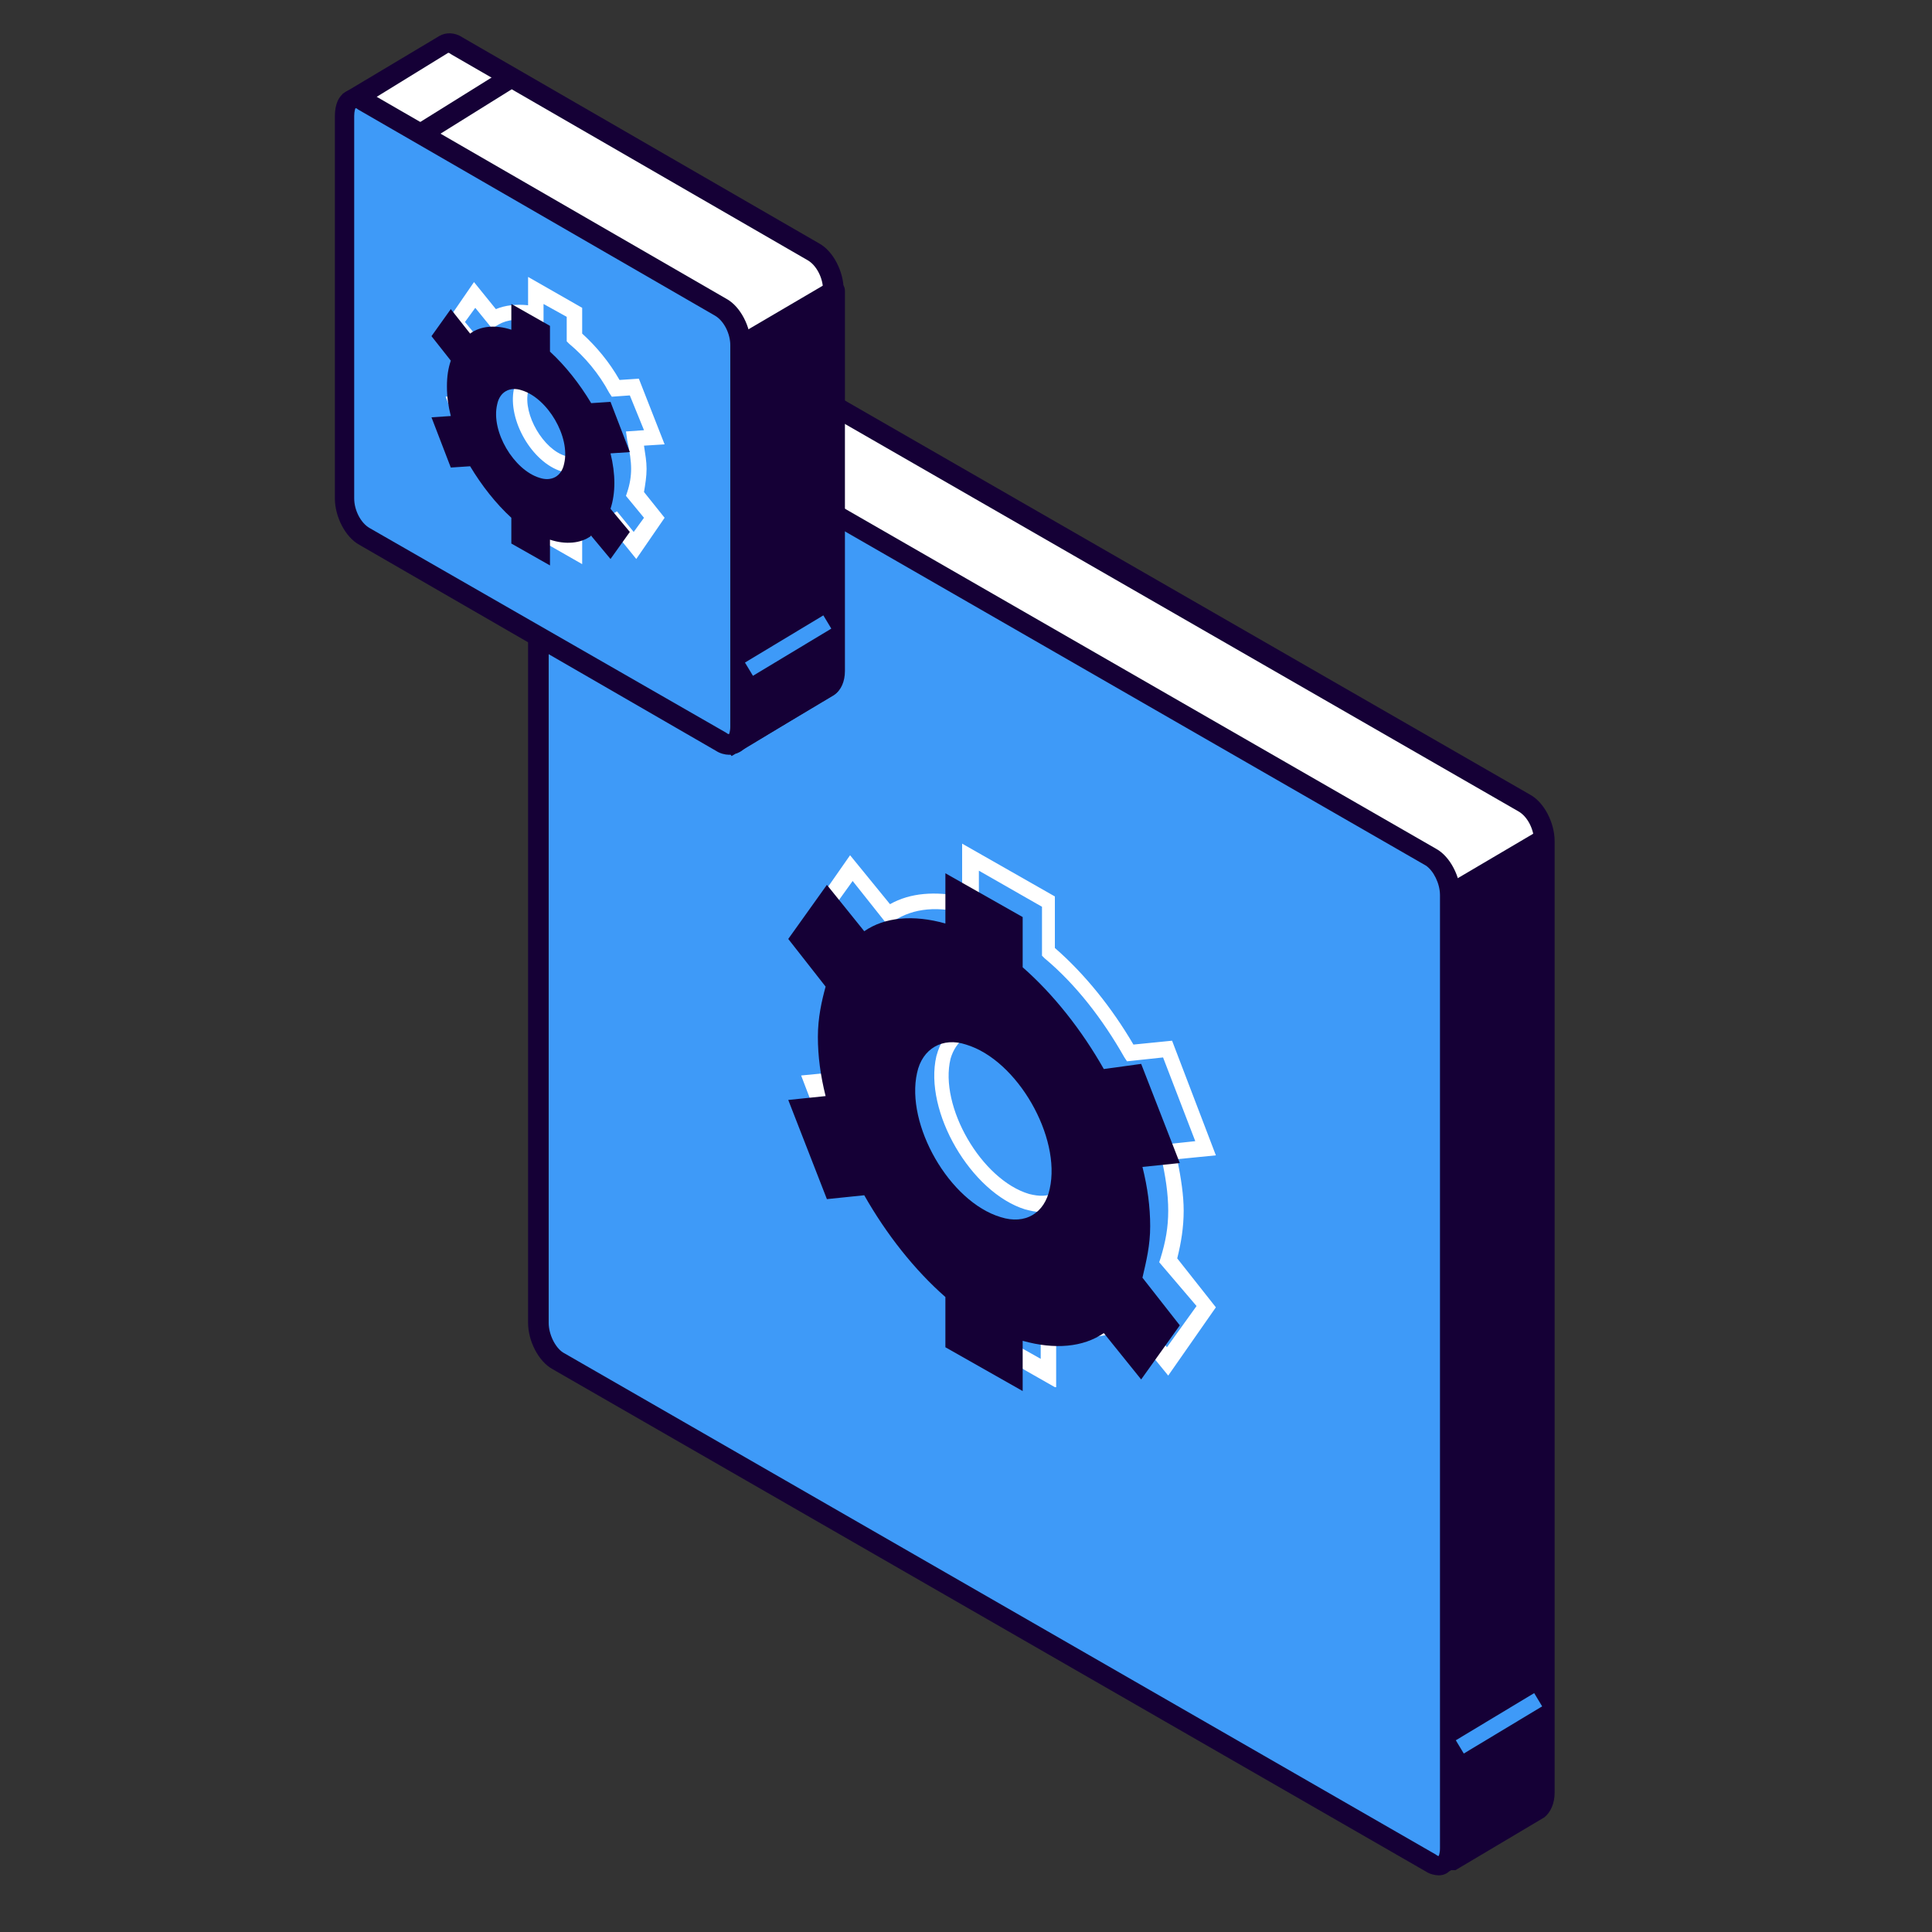 <svg xmlns="http://www.w3.org/2000/svg" xmlns:xlink="http://www.w3.org/1999/xlink" id="Calque_1" x="0px" y="0px" viewBox="0 0 150 150" style="enable-background:new 0 0 150 150;" xml:space="preserve"><rect x="0" y="0" width="150" height="150" fill="#333333" stroke="none"/><style type="text/css">	.st0{fill:#FFFFFF;}	.st1{fill:#150036;}	.st2{fill:#3E9AF8;}</style><g id="XMLID_00000070119852338817634610000008998857420317449634_">	<g id="XMLID_00000051375712572588328060000014725536952253246653_">		<g id="XMLID_00000152977454716008261690000014530230569505160321_">			<g id="XMLID_00000166670977825146057490000012369940212845389230_">				<g id="XMLID_00000071541494301221185050000010174586287012285593_">					<g id="XMLID_00000109006662044387142820000006756221451578411141_">						<path id="XMLID_00000065052380594268119260000009023017322320071059_" class="st0" d="M118.3,62.3l-67.8-39       c-0.4-0.2-0.8-0.2-1-0.1l0,0h0c0,0,0,0-0.1,0l-6.8,4c-0.2,0.1-0.2,0.3-0.1,0.5L48.9,39c0,0.1,0,0.1,0,0.2v59.2       c0,1.1,0.7,2.5,1.5,2.9l55.1,31.7c0.1,0,0.1,0.1,0.1,0.1l6.4,11.2c0.1,0.2,0.3,0.2,0.5,0.1l6.8-4c0.3-0.2,0.5-0.6,0.5-1.2       V65.3C119.8,64.1,119.1,62.8,118.3,62.3z"></path>						<path id="XMLID_00000003088980538073416430000011229800432887786890_" class="st1" d="M112.4,145.2c-0.1,0-0.2,0-0.3,0       c-0.3-0.1-0.5-0.3-0.7-0.5l-6.3-11.1l-55-31.6c-1.1-0.6-1.9-2.2-1.9-3.6V39.3l-6.3-11.1c-0.3-0.5-0.1-1.2,0.4-1.5l6.8-4       c0.6-0.4,1.2-0.4,1.9,0l67.8,39c1.1,0.6,1.9,2.2,1.9,3.6v73.9c0,0.8-0.3,1.5-0.8,1.9l-6.9,4.1       C112.7,145.2,112.6,145.2,112.4,145.2z M43.4,27.8l6.2,10.8c0.1,0.2,0.1,0.4,0.1,0.6v59.2c0,0.9,0.5,1.9,1.2,2.3l55.1,31.7       c0.2,0.1,0.3,0.2,0.4,0.4l6.2,10.8l6.4-3.8l0,0c0,0,0.1-0.2,0.1-0.5V65.3c0-0.9-0.5-1.9-1.2-2.3L50.1,24       c-0.1-0.1-0.2-0.1-0.2-0.1L43.4,27.8z"></path>					</g>					<g id="XMLID_00000063625559719608324530000003515488022075285400_">						<path id="XMLID_00000003063421747304116510000012429647834795235252_" class="st1" d="M72,71.6c0.2,0.9,2.6,33.1,4.9,44.9       c0,0,0,0.1,0,0.1l28.6,16.4c0.1,0.1,0.1,0.1,0.2,0.2l6.3,11c0.1,0.2,0.4,0.3,0.6,0.2l6.7-4c0.3-0.2,0.5-0.6,0.5-1.2V65.4       c0-0.1-0.1-0.1-0.2-0.1l-7,4.2c0,0,0,0,0,0L72,71.6C72,71.5,72,71.6,72,71.6z"></path>						<path id="XMLID_00000037662598607053776700000012593834649007663292_" class="st1" d="M112.4,145.2c-0.1,0-0.2,0-0.3,0       c-0.3-0.1-0.6-0.3-0.8-0.6l-6.3-11l-28.8-16.5l-0.1-0.4c-1.8-9.3-3.7-31.1-4.5-40.4c-0.2-2.4-0.4-4.3-0.4-4.6l0.8-0.1       l-0.8,0.1l-0.1-0.5l0.6-0.5l40.6-2l7.3-4.3l0.5,0.2c0.3,0.2,0.4,0.5,0.4,0.8v73.7c0,0.8-0.3,1.5-0.8,1.9l-6.8,4       C112.8,145.1,112.6,145.2,112.4,145.2z M77.6,116.1l28.5,16.4l0.3,0.3l6.1,10.8l6.4-3.8l0,0c0,0,0.1-0.2,0.1-0.5V66.6       l-6.2,3.7l-0.2,0l-39.8,1.9c0.1,0.7,0.2,1.9,0.3,3.9C74,85.4,75.8,106.7,77.6,116.1z"></path>					</g>					<g id="XMLID_00000155119030453652592380000000057048849326392215_">						<path id="XMLID_00000140732648848303092000000011846775670829512895_" class="st2" d="M111.1,144.6l-67.8-39       c-0.9-0.5-1.5-1.8-1.5-2.9V28.7c0-1.1,0.7-1.7,1.5-1.2l67.8,39c0.9,0.5,1.5,1.8,1.5,2.9v73.9       C112.6,144.6,111.9,145.1,111.1,144.6z"></path>						<path id="XMLID_00000061441432843347723750000001047236025311807626_" class="st1" d="M111.7,145.6c-0.3,0-0.7-0.1-1-0.3       l-67.8-39c-1.1-0.6-1.9-2.2-1.9-3.6V28.7c0-0.9,0.3-1.6,0.9-1.9c0.5-0.3,1.2-0.3,1.8,0.1l67.8,39c1.1,0.6,1.9,2.2,1.9,3.6       v73.9c0,0.9-0.3,1.6-0.9,1.9C112.3,145.5,112,145.6,111.7,145.6z M42.7,28.2C42.7,28.2,42.7,28.2,42.7,28.2       c0,0-0.1,0.2-0.1,0.6v73.9c0,0.9,0.5,1.9,1.1,2.3l67.8,39c0.1,0.1,0.2,0.1,0.2,0.1c0,0,0.1-0.2,0.1-0.6V69.5       c0-0.9-0.5-1.9-1.1-2.3l-67.8-39C42.8,28.2,42.7,28.2,42.7,28.2z"></path>					</g>				</g>				<g id="XMLID_00000116954733964472879110000018112840968367521726_">											<rect id="XMLID_00000003809769920848528630000004930303904943312809_" x="47.7" y="27.4" transform="matrix(0.849 -0.529 0.529 0.849 -7.075 31.64)" class="st1" width="8.1" height="1.6"></rect>				</g>				<g id="XMLID_00000116211531640858227340000006470359639853244814_">											<rect id="XMLID_00000160911249538447666470000008918259154610699959_" x="112.8" y="133.2" transform="matrix(0.857 -0.516 0.516 0.857 -52.372 79.168)" class="st2" width="7.1" height="1.2"></rect>				</g>			</g>		</g>		<g id="XMLID_00000026848831443685727380000007205746601888600254_">			<path id="XMLID_00000052095191474720890900000009598958421973919122_" class="st0" d="M81.9,107.7l-7.2-4.1v-4    c-2.3-2-4.4-4.6-6.1-7.5l-3,0.3l-3.4-8.9l3.1-0.3c-0.3-1.5-0.5-2.8-0.5-4c0-1.3,0.2-2.5,0.5-3.7l-3-3.8l3.7-5.3l3.1,3.8    c1.6-0.9,3.5-1,5.6-0.6v-4.1l7.2,4.1v4c2.3,2,4.4,4.6,6.1,7.5l3-0.3l3.4,8.9L91.4,90c0.3,1.5,0.5,2.8,0.5,4    c0,1.3-0.2,2.5-0.5,3.7l3,3.8l-3.7,5.3l-3.1-3.8c-1.6,0.9-3.5,1-5.6,0.6V107.7z M76,102.8l4.8,2.7v-3.7l0.8,0.2    c2.3,0.7,4.3,0.5,5.8-0.5l0.5-0.3l2.7,3.4l2.3-3.2L90,98l0.1-0.3c0.4-1.3,0.6-2.4,0.6-3.7c0-1.3-0.2-2.7-0.6-4.4l-0.1-0.7    l2.8-0.3l-2.5-6.5l-2.8,0.3l-0.2-0.3c-1.7-3-3.8-5.7-6.2-7.7l-0.2-0.2v-3.8L76,67.6v3.7L75.2,71c-2.3-0.7-4.3-0.5-5.8,0.5    l-0.5,0.3l-2.7-3.4l-2.3,3.2l2.9,3.5l-0.1,0.3c-0.4,1.3-0.6,2.4-0.6,3.7c0,1.3,0.2,2.7,0.6,4.4l0.1,0.7L64,84.5l2.5,6.5l2.8-0.3    l0.2,0.3c1.7,3,3.8,5.7,6.2,7.7L76,99V102.8z M80.8,94.1c-0.4,0-0.8-0.1-1.2-0.2l0,0c-4.2-1.3-7.9-7.6-6.9-11.9    c0.3-1.1,0.8-1.9,1.7-2.4c0.8-0.5,1.8-0.6,2.9-0.2c4.2,1.3,7.9,7.6,6.9,11.9c-0.3,1.1-0.8,1.9-1.7,2.4    C81.9,93.9,81.4,94.1,80.8,94.1z M76,80.3c-0.4,0-0.8,0.1-1.1,0.3c-0.5,0.3-0.9,0.9-1.1,1.6c-0.9,3.7,2.4,9.4,6.1,10.5l0,0    c0.8,0.2,1.4,0.2,2-0.1c0.5-0.3,0.9-0.9,1.1-1.6c0.9-3.7-2.4-9.4-6.1-10.5C76.6,80.3,76.3,80.3,76,80.3z"></path>		</g>		<g id="XMLID_00000023995388974286331640000004426243449563947455_">			<path id="XMLID_00000154407274996807165440000006002961758355930270_" class="st1" d="M89.3,95.2c0-1.5-0.2-3-0.6-4.6l2.9-0.3    l-3-7.7L85.7,83c-1.7-3-3.9-5.8-6.3-7.9v-3.9l-6-3.4v3.9c-2.5-0.7-4.7-0.5-6.3,0.6l-2.9-3.6l-3,4.2l2.9,3.7    c-0.3,1.1-0.6,2.4-0.6,3.9c0,1.5,0.2,3,0.6,4.6l-2.9,0.3l3,7.7l2.9-0.3c1.7,3,3.9,5.8,6.3,7.9v3.9l6,3.4v-3.9    c2.5,0.7,4.7,0.5,6.3-0.6l2.9,3.6l3-4.2l-2.9-3.7C89,97.9,89.3,96.7,89.3,95.2z M77.7,94.5c-4-1.2-7.4-7.2-6.5-11.2    c0.4-1.9,2-2.8,3.8-2.2c4,1.2,7.4,7.2,6.5,11.2C81.1,94.2,79.6,95.1,77.7,94.5z"></path>		</g>	</g>	<g id="XMLID_00000022561021427587223250000018121860294364966035_">		<g id="XMLID_00000039112901987405090350000017617926899498663316_">			<g id="XMLID_00000019661757710720985210000013359796926391945147_">				<g id="XMLID_00000044877752214848584810000012530280578164297615_">					<g id="XMLID_00000035521730144033106900000004106996876736272281_">						<path id="XMLID_00000116235363805024427590000015533898675097569158_" class="st0" d="M63.2,19.5l-27.7-16       c-0.4-0.2-0.7-0.2-1-0.1l0,0l0,0c0,0-0.1,0-0.1,0.1l-7.1,4.2c0,0,0,0.1,0,0.1l6.7,11.2c0,0,0,0,0,0v15.3       c0,1.1,0.7,2.5,1.5,2.9l14.3,8.2c0,0,0,0,0,0l7.2,12c0,0,0.1,0,0.1,0l7.2-4.3c0.3-0.2,0.5-0.6,0.5-1.2V22.5       C64.7,21.4,64,20,63.2,19.5z"></path>						<path id="XMLID_00000169515928936854904090000002908960105267587502_" class="st1" d="M56.8,58.7L56.3,58l-7.1-11.9L35.1,38       c-1.1-0.6-1.9-2.2-1.9-3.6V19.3L26.4,8l0.2-0.7l0.3-0.2l7.2-4.3c0.5-0.3,1.2-0.3,1.8,0.1l27.7,16c1.1,0.6,1.9,2.2,1.9,3.6       v29.7c0,0.8-0.3,1.5-0.8,1.8L56.8,58.7z M28.3,8.1l6.4,10.8l0,0.2v15.3c0,0.9,0.5,1.9,1.2,2.3L50.3,45l0.1,0.2l6.8,11.4       l6.6-3.9c0,0,0.1-0.1,0.1-0.5V22.5c0-0.9-0.5-1.9-1.2-2.3l-27.7-16c-0.1-0.1-0.2-0.1-0.2-0.1L28.3,8.1z"></path>					</g>					<g id="XMLID_00000128471000446069201450000001682756568644490420_">						<path id="XMLID_00000013871698029705039440000015242363739110758832_" class="st1" d="M48.4,41.6       C48.4,41.7,48.4,41.7,48.4,41.6l0.2,3.3l1.1,0.6c0,0,0,0,0,0l7.1,12c0.1,0,0.1,0,0.2,0l7.1-4.2c0.3-0.2,0.5-0.6,0.5-1.2V22.6       c0-0.1-0.1-0.1-0.1-0.1l-7.1,4.2c0,0,0,0,0,0L48.4,41.6z"></path>						<path id="XMLID_00000165207451311978274780000018437468162181953961_" class="st1" d="M57.2,58.5l-0.8-0.2l-7.2-12.1l-1.3-0.8       l-0.2-3.9l0.1-0.3l9.2-15l0.2-0.1l7.5-4.4l0.5,0.2c0.3,0.2,0.4,0.4,0.4,0.7v29.5c0,0.8-0.3,1.5-0.8,1.8L57.2,58.5z M49.4,44.5       l0.9,0.5l0.1,0.2l6.8,11.4l6.6-3.9c0,0,0.1-0.1,0.1-0.5V23.9l-5.8,3.5l-8.9,14.5L49.4,44.5z"></path>					</g>					<g id="XMLID_00000159436688246174625020000009058727617854954916_">						<path id="XMLID_00000075132170507152071750000012130566081866564791_" class="st2" d="M56,57.6l-27.7-16       c-0.9-0.5-1.5-1.8-1.5-2.9V9c0-1.1,0.7-1.7,1.5-1.2l27.7,16c0.9,0.5,1.5,1.8,1.5,2.9v29.7C57.5,57.6,56.8,58.1,56,57.6z"></path>						<path id="XMLID_00000012431854792374542450000017468623662981036679_" class="st1" d="M56.6,58.6c-0.3,0-0.7-0.1-1-0.3       l-27.7-16c-1.1-0.6-1.9-2.2-1.9-3.6V9c0-0.9,0.3-1.6,0.9-1.9c0.5-0.3,1.2-0.3,1.8,0.1l27.7,16c1.1,0.6,1.9,2.2,1.9,3.6v29.7       c0,0.9-0.3,1.6-0.9,1.9C57.1,58.5,56.9,58.6,56.6,58.6z M56.4,56.9c0.1,0.1,0.2,0.1,0.2,0.1c0,0,0.1-0.2,0.1-0.6V26.8       c0-0.9-0.5-1.9-1.2-2.3l-27.7-16c-0.1-0.1-0.2-0.1-0.2-0.1c0,0-0.1,0.2-0.1,0.6v29.7c0,0.9,0.5,1.9,1.2,2.3L56.4,56.9z"></path>					</g>				</g>				<g id="XMLID_00000073687179003697381470000015259255636740054190_">											<rect id="XMLID_00000121992437534967744940000015021491169061817225_" x="31.8" y="7.6" transform="matrix(0.849 -0.529 0.529 0.849 0.992 20.226)" class="st1" width="8.1" height="1.6"></rect>				</g>				<g id="XMLID_00000090987921168320852220000003412085968442553521_">											<rect id="XMLID_00000044157521787363118580000004279275151085914777_" x="57.6" y="49.5" transform="matrix(0.857 -0.516 0.516 0.857 -17.066 38.741)" class="st2" width="7.1" height="1.2"></rect>				</g>			</g>		</g>		<g id="XMLID_00000061467270054671795040000000042203000912251060_">			<path id="XMLID_00000044176104890662022530000005854872529386094981_" class="st0" d="M45.2,43.8l-4.2-2.4v-2    c-1.1-1-2.1-2.2-2.9-3.6l-1.5,0.1l-2-5.1l1.6-0.1c-0.1-0.7-0.2-1.2-0.2-1.8c0-0.6,0.1-1.2,0.2-1.8l-1.6-2l2.2-3.2l1.7,2.1    c0.7-0.3,1.6-0.4,2.5-0.3v-2.2l4.2,2.4v2c1.1,1,2.1,2.2,2.9,3.6l1.5-0.1l2,5.1L50,34.6c0.1,0.7,0.2,1.2,0.2,1.8    c0,0.6-0.1,1.2-0.2,1.8l1.6,2l-2.2,3.2l-1.7-2.1c-0.7,0.3-1.6,0.4-2.5,0.3V43.8z M42.1,40.7l1.8,1V40l0.8,0.2    c1.1,0.3,2,0.2,2.7-0.2l0.5-0.3l1.3,1.6l0.8-1.1l-1.4-1.7l0.1-0.3c0.2-0.6,0.3-1.2,0.3-1.8c0-0.6-0.1-1.3-0.3-2.2l-0.1-0.7    l1.4-0.1l-1.1-2.7l-1.4,0.1l-0.2-0.3c-0.8-1.5-1.9-2.8-3.1-3.8L44,26.5v-1.9l-1.8-1v1.7L41.4,25c-1.1-0.3-2-0.2-2.7,0.2l-0.5,0.3    l-1.3-1.6L36.1,25l1.4,1.7l-0.1,0.3c-0.2,0.6-0.3,1.2-0.3,1.8c0,0.6,0.1,1.3,0.3,2.2l0.1,0.7l-1.4,0.1l1.1,2.7l1.4-0.1l0.2,0.3    c0.8,1.5,1.9,2.8,3.1,3.8l0.2,0.2V40.7z M44.3,36.7c-0.2,0-0.5,0-0.7-0.1l0,0c-2.3-0.7-4.2-4-3.7-6.4c0.1-0.6,0.5-1.1,1-1.4    c0.5-0.3,1.1-0.3,1.7-0.2c2.3,0.7,4.2,4,3.7,6.4c-0.1,0.6-0.5,1.1-1,1.4C45,36.6,44.6,36.7,44.3,36.7z M43.9,35.4    c0.2,0.1,0.5,0.1,0.8,0c0.3-0.1,0.4-0.4,0.4-0.6c0.4-1.7-1.2-4.5-2.9-5c-0.2-0.1-0.5-0.1-0.8,0c-0.3,0.1-0.4,0.4-0.4,0.6    C40.6,32.2,42.2,34.9,43.9,35.4L43.9,35.4z"></path>		</g>		<g id="XMLID_00000132780774144334643890000015649255795966927792_">			<path id="XMLID_00000158736925677149650510000005143795996810944957_" class="st1" d="M47.7,37.5c0-0.7-0.1-1.5-0.3-2.3l1.5-0.1    l-1.5-3.9l-1.5,0.1c-0.9-1.5-2-2.9-3.2-4v-2l-3-1.7v2c-1.2-0.4-2.4-0.3-3.2,0.3L35,24l-1.5,2.1L35,28c-0.2,0.6-0.3,1.2-0.3,2    s0.1,1.5,0.3,2.3l-1.5,0.1l1.5,3.9l1.5-0.1c0.9,1.5,2,2.9,3.2,4v2l3,1.7v-2c1.2,0.4,2.4,0.3,3.2-0.3l1.5,1.8l1.5-2.1l-1.5-1.8    C47.6,38.9,47.7,38.2,47.7,37.5z M41.9,37.1c-2-0.6-3.8-3.6-3.3-5.7c0.2-1,1-1.4,1.9-1.1c2,0.6,3.8,3.6,3.3,5.7    C43.6,37,42.8,37.4,41.9,37.1z"></path>		</g>	</g></g></svg>